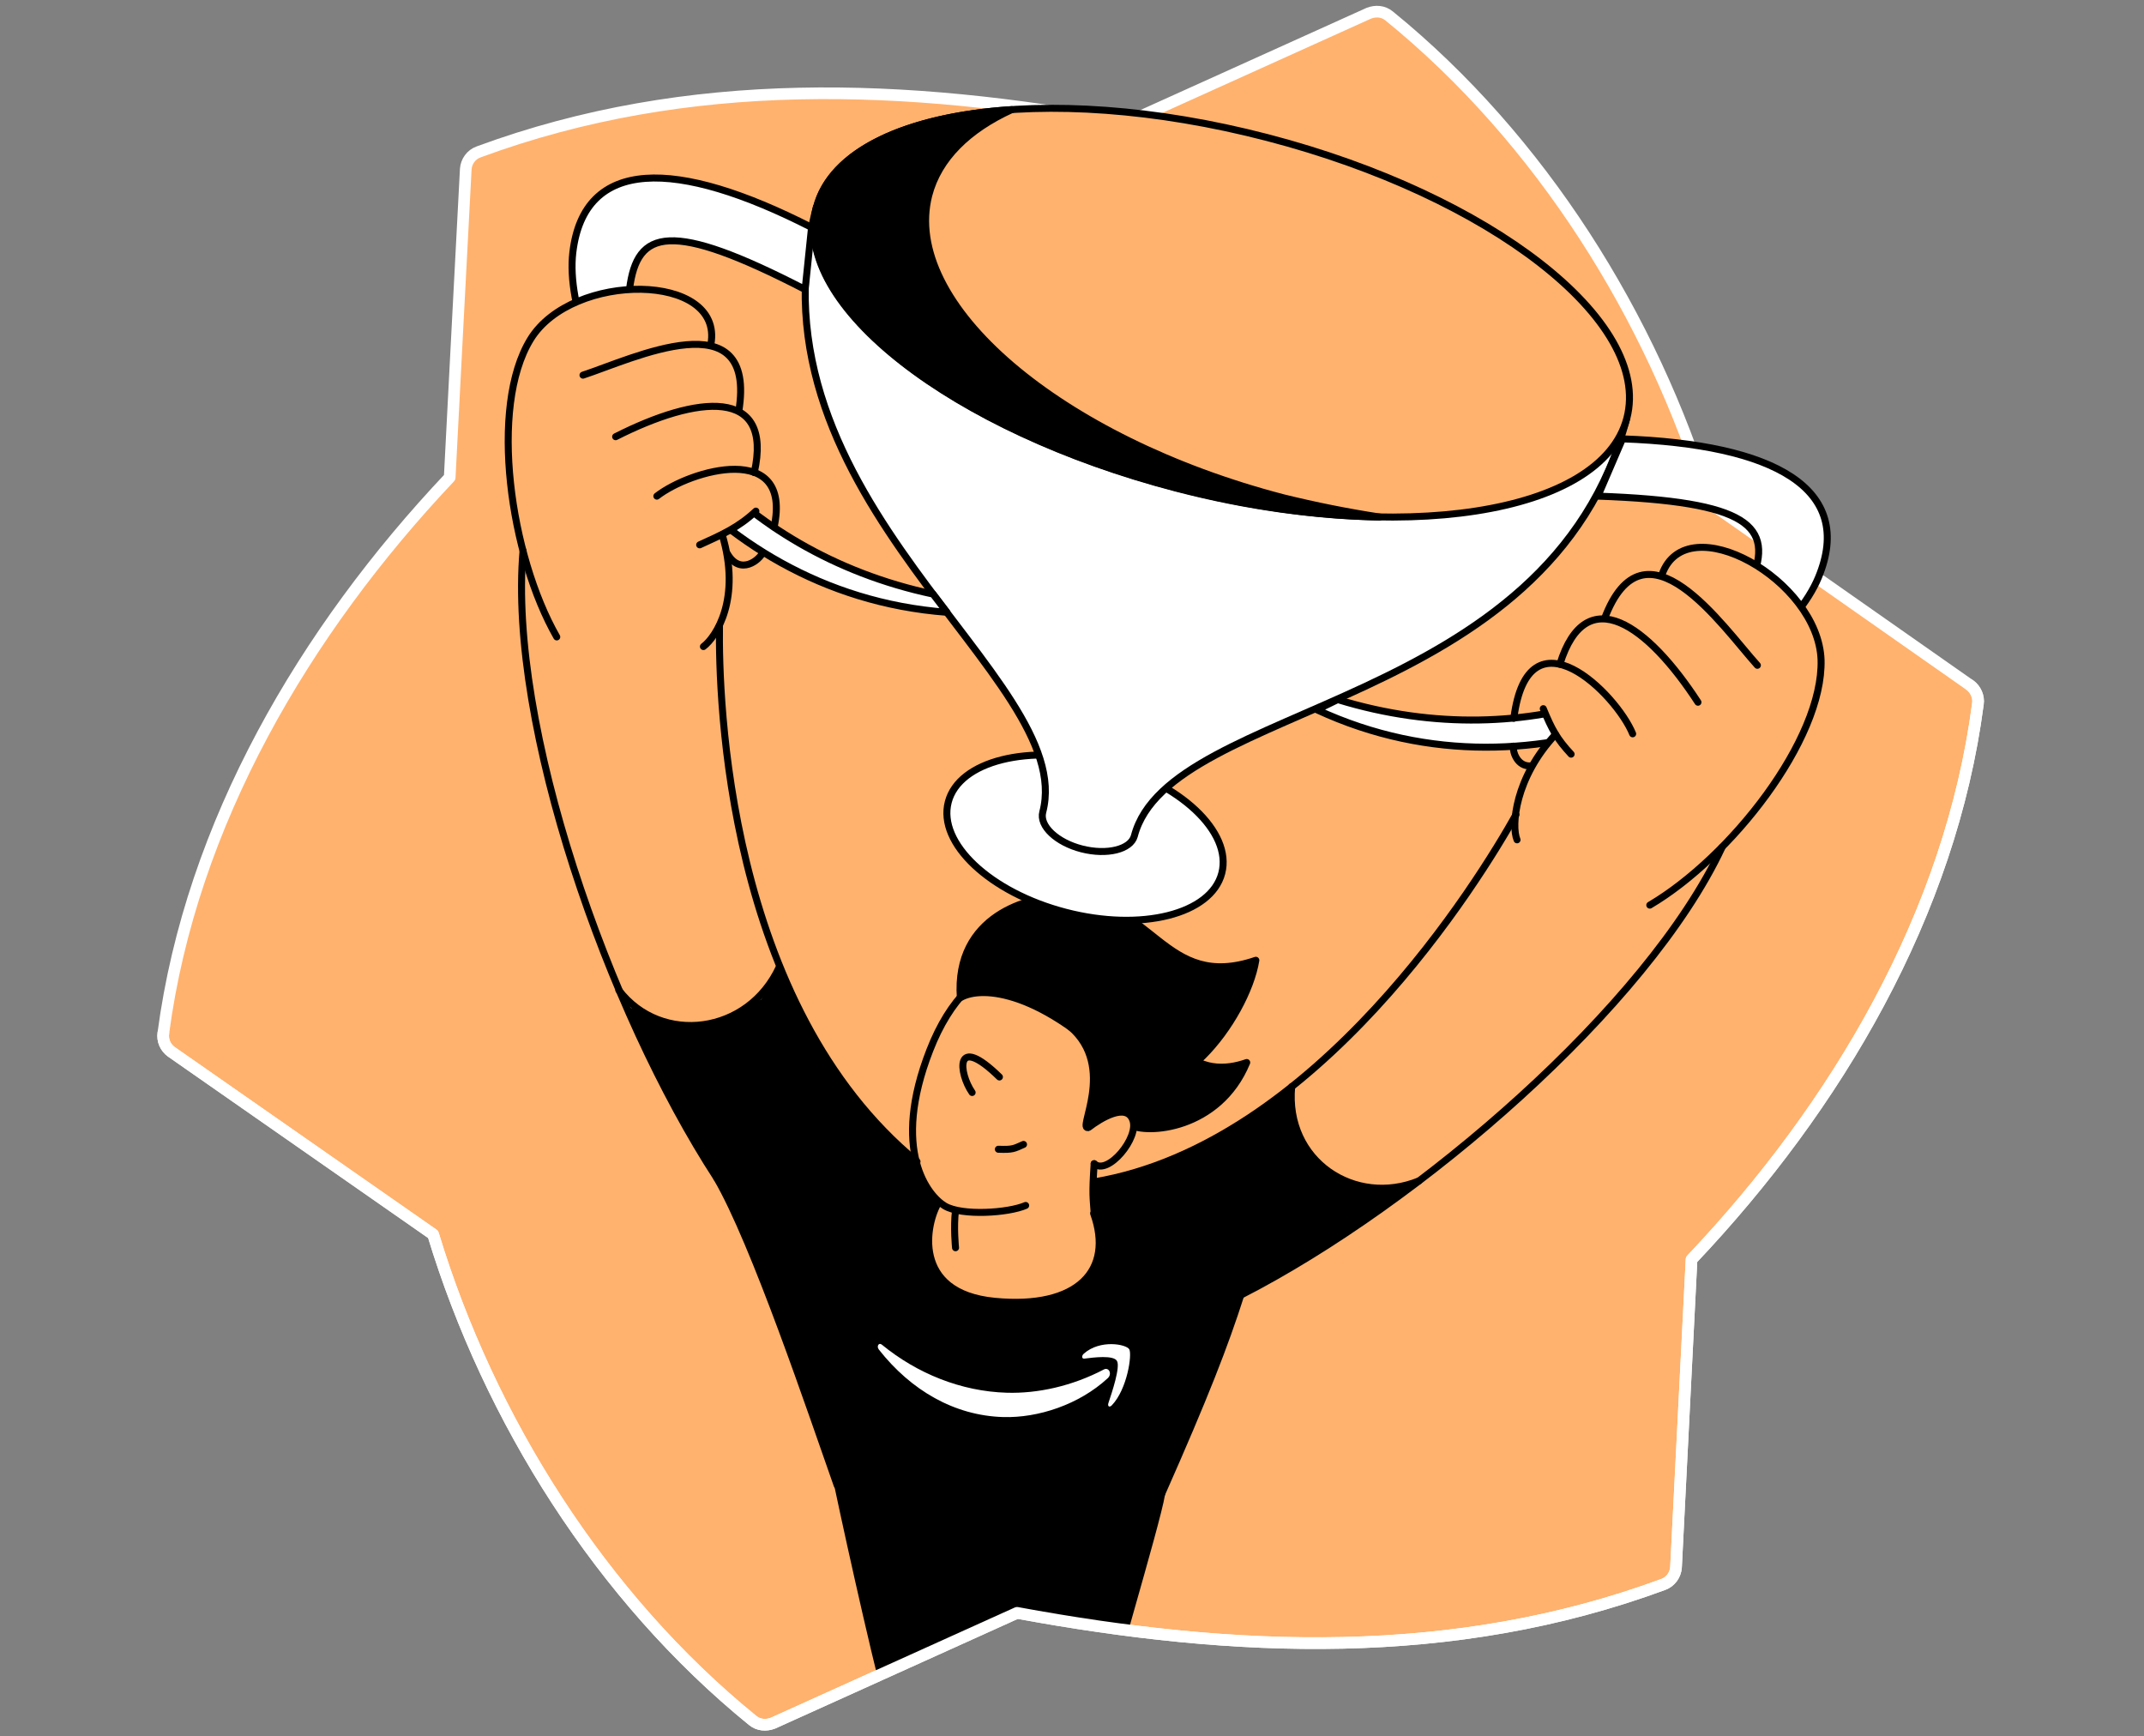 <svg width="368" height="298" viewBox="0 0 368 298" fill="none" xmlns="http://www.w3.org/2000/svg">
<rect x="0" y="0" width="368" height="298" fill="#808080" stroke="none"/>
<path d="M293.279 86.157C283.54 54.368 264.43 23.866 238.43 2.734C237.419 1.908 236.133 1.816 234.938 2.275L193.043 21.201C155.65 14.311 118.257 12.749 82.15 26.071C80.863 26.53 80.037 27.724 79.945 29.011C79.393 39.209 77.188 81.931 77.188 81.931C52.29 108.299 32.812 141.374 28.035 177.298C27.851 178.584 28.402 179.778 29.413 180.513L74.34 211.843C83.987 243.632 103.189 274.134 129.19 295.266C130.2 296.092 131.487 296.184 132.681 295.725L174.576 276.799C211.969 283.689 249.363 285.251 285.47 271.929C286.756 271.47 287.583 270.275 287.675 268.989L290.339 216.161C315.329 189.793 334.807 156.718 339.492 120.794C339.676 119.6 339.125 118.314 338.114 117.579L293.279 86.157Z" fill="#FFB26E" stroke="white" stroke-width="2" stroke-linecap="round" stroke-linejoin="round"/>
<mask id="mask0" mask-type="alpha" maskUnits="userSpaceOnUse" x="28" y="2" width="312" height="294">
<path d="M293.279 86.157C283.54 54.368 264.43 23.866 238.43 2.734C237.419 1.908 236.133 1.816 234.938 2.275L193.043 21.201C155.65 14.311 118.257 12.749 82.15 26.071C80.863 26.53 80.037 27.724 79.945 29.011C79.393 39.209 77.188 81.931 77.188 81.931C52.29 108.299 32.812 141.374 28.035 177.298C27.851 178.584 28.402 179.778 29.413 180.513L74.34 211.843C83.987 243.632 103.189 274.134 129.19 295.266C130.2 296.092 131.487 296.184 132.681 295.725L174.576 276.799C211.969 283.689 249.363 285.251 285.47 271.929C286.756 271.47 287.583 270.275 287.675 268.989L290.339 216.161C315.329 189.793 334.807 156.718 339.492 120.794C339.676 119.6 339.125 118.314 338.114 117.579L293.279 86.157Z" fill="#FFB26E"/>
</mask>
<g mask="url(#mask0)">
<path d="M199.382 256.402C198.464 261.914 189.46 291.315 188.817 296H153.445C151.332 289.293 146.187 266.233 143.798 254.932L199.382 256.402Z" fill="black" stroke="black" stroke-width="1.2" stroke-miterlimit="10" stroke-linecap="round" stroke-linejoin="round"/>
</g>
<path d="M187.714 203.39L192.216 201.92L204.895 197.235L216.563 190.344L219.503 188.139L220.422 187.496H221.065L221.616 189.241L222.903 194.478L225.567 198.797L230.344 202.104L234.203 203.574L241.278 203.39L240.359 205.044L230.344 212.67L219.779 218.55L207.192 225.808L185.785 223.511L184.682 210.281L187.714 203.39Z" fill="black"/>
<path d="M221.616 187.312L223.178 184.923L236.317 172.795L247.801 158.83L258.091 143.395L262.317 137.148L299.251 136.413L293.739 149.091L285.929 161.862L271.413 178.032L259.193 189.792L244.126 202.195L241.278 203.39H233.101L228.323 201.185L225.016 198.061L222.535 193.743L221.616 187.312Z" fill="#FFB26E"/>
<path d="M165.297 201.001L166.675 213.68C166.675 213.68 185.601 211.107 186.152 211.107C186.704 211.107 187.898 207.8 187.898 207.8L188.357 196.316L178.343 193.927L165.297 201.001Z" fill="#FFB26E"/>
<path d="M107.783 172.795L113.204 185.015L120.554 199.072L125.791 206.789L145.819 210.556L157.12 213.404L161.254 209.637L163.184 204.584L162.173 201.736L157.488 199.623L150.597 193.008L140.307 179.135L134.059 165.905L130.66 171.509L122.575 175.827L114.49 175.368L107.783 172.795Z" fill="black"/>
<path d="M123.034 202.196C129.465 213.129 139.388 242.713 143.706 254.933C157.396 269.541 188.817 270.551 199.383 256.403C206.825 239.589 210.224 230.861 212.98 222.225" fill="black"/>
<path d="M123.034 202.196C129.465 213.129 139.388 242.713 143.706 254.933C157.396 269.541 188.817 270.551 199.383 256.403C206.825 239.589 210.224 230.861 212.98 222.225" stroke="black" stroke-width="1.2" stroke-miterlimit="10" stroke-linecap="round" stroke-linejoin="round"/>
<path d="M161.162 206.238C158.866 209.913 156.385 221.949 170.717 223.327C185.05 224.705 191.206 217.998 187.714 208.26" fill="#FFB26E"/>
<path d="M161.162 206.238C158.866 209.913 156.385 221.949 170.717 223.327C185.05 224.705 191.206 217.998 187.714 208.26" stroke="black" stroke-width="1.2" stroke-miterlimit="10" stroke-linecap="round" stroke-linejoin="round"/>
<path d="M191.389 194.57C197.637 185.475 196.718 173.715 188.357 168.11C179.997 162.598 166.583 162.322 159.6 180.238C152.894 197.418 159.233 205.228 162.173 206.973C165.113 208.719 173.106 208.168 176.046 206.882" fill="#FFB26E"/>
<path d="M191.389 194.57C197.637 185.475 196.718 173.715 188.357 168.11C179.997 162.598 166.583 162.322 159.6 180.238C152.894 197.418 159.233 205.228 162.173 206.973C165.113 208.719 173.106 208.168 176.046 206.882" stroke="black" stroke-width="1.2" stroke-miterlimit="10" stroke-linecap="round" stroke-linejoin="round"/>
<path d="M164.837 171.234C163.827 157.085 176.781 153.778 182.477 153.87C198.096 154.145 199.658 170.223 215.553 164.803C213.899 175.001 200.669 192.09 192.492 183.821C178.986 170.131 168.604 169.029 164.837 171.234Z" fill="black" stroke="black" stroke-width="1.2" stroke-miterlimit="10" stroke-linecap="round" stroke-linejoin="round"/>
<path d="M107.14 172.061L111.641 174.358L118.9 176.287L124.872 175.185L129.925 171.969L132.681 168.018L133.416 164.803L126.433 140.364L123.585 114.363L123.034 103.981L90.051 94.151L89.499 107.381L93.818 132.738L101.443 157.82L105.853 169.029L107.14 172.061Z" fill="#FFB26E"/>
<path d="M263.144 115.097L261.215 118.313L260.388 121.621L259.837 126.49L260.204 130.073L261.95 131.727L263.971 130.073L267.922 125.296L265.9 116.751L263.144 115.097Z" fill="#FFB26E"/>
<path d="M124.78 92.588L125.607 96.079L127.352 97.274L129.465 96.355L131.579 93.691L133.324 88.454L132.773 83.768L130.935 81.655L128.087 80.736H125.147L124.78 92.588Z" fill="#FFB26E"/>
<path d="M209.709 149.858C211.548 142.786 202.528 134.321 189.564 130.951C176.599 127.581 164.599 130.581 162.761 137.653C160.923 144.724 169.942 153.189 182.906 156.559C195.871 159.929 207.871 156.929 209.709 149.858Z" fill="white" stroke="black" stroke-width="1.2" stroke-miterlimit="10" stroke-linecap="round" stroke-linejoin="round"/>
<path d="M140.123 35.534C127.077 85.882 185.05 116.109 178.986 139.354C178.343 141.742 181.375 144.59 185.693 145.693C190.012 146.795 194.054 145.785 194.697 143.488C200.761 120.335 266.084 122.081 279.222 71.733L140.123 35.534Z" fill="white" stroke="black" stroke-width="1.2" stroke-miterlimit="10" stroke-linecap="round" stroke-linejoin="round"/>
<path d="M160.152 101.96C125.882 94.702 105.762 67.507 108.059 49.591C109.345 39.393 115.041 37.739 138.194 49.683L139.296 39.026C116.052 27.174 100.249 26.99 98.32 43.344C96.207 61.26 119.635 101.868 162.541 105.084L160.152 101.96Z" fill="white" stroke="black" stroke-width="1.2" stroke-miterlimit="10" stroke-linecap="round" stroke-linejoin="round"/>
<path d="M229.61 120.06C263.052 130.35 293.831 116.385 300.629 99.755C304.488 90.292 300.262 86.066 274.261 85.147L278.487 75.317C304.58 76.235 318.453 83.861 312.114 99.112C305.223 115.742 264.982 139.905 226.027 121.806L229.61 120.06Z" fill="white" stroke="black" stroke-width="1.2" stroke-miterlimit="10" stroke-linecap="round" stroke-linejoin="round"/>
<path d="M279.244 71.741C283.559 55.142 255.926 33.594 217.524 23.61C179.122 13.627 144.493 18.989 140.178 35.588C135.863 52.186 163.496 73.735 201.898 83.718C240.3 93.702 274.929 88.339 279.244 71.741Z" fill="#FFB26E" stroke="black" stroke-width="1.2" stroke-miterlimit="10" stroke-linecap="round" stroke-linejoin="round"/>
<path d="M220.238 85.423C181.834 75.408 154.639 52.164 159.417 33.513C161.07 27.174 166.215 22.212 173.657 18.813C155.65 20.007 142.604 25.887 140.123 35.626C135.805 52.256 163.459 73.754 201.863 83.769C214.174 86.984 226.118 88.546 236.776 88.73C231.355 87.903 225.843 86.801 220.238 85.423Z" fill="black" stroke="black" stroke-width="1.2" stroke-miterlimit="10" stroke-linecap="round" stroke-linejoin="round"/>
<path d="M262.96 115.19L264.89 121.621L266.36 124.929L265.9 127.317L265.716 128.695L260.847 137.699L260.388 144.222L283.173 155.339L294.198 139.077L304.396 119.875L303.937 107.84L297.505 101.408L281.427 103.889L275.363 110.78L268.748 114.73L265.9 113.812L262.96 115.19Z" fill="#FFB26E"/>
<path d="M123.953 91.761L129.741 87.719L124.137 76.786L122.483 65.485L116.695 56.665L96.482 63.004L93.083 75.408L94.553 94.15L93.083 99.203L95.563 109.31L120.829 110.963L124.78 103.521L125.147 96.539L123.953 91.761Z" fill="#FFB26E"/>
<path d="M171.544 184.832C163.735 177.206 164.562 184.189 166.858 187.496" stroke="black" stroke-width="1.2" stroke-miterlimit="10" stroke-linecap="round" stroke-linejoin="round"/>
<path d="M183.672 176.195C191.849 183.177 184.591 194.386 186.888 193.467C189.828 192.273 190.654 191.079 193.87 193.008C196.718 194.754 209.213 193.927 213.991 182.35C210.408 183.637 205.63 183.82 202.414 179.502" fill="black"/>
<path d="M183.672 176.195C191.849 183.177 184.591 194.386 186.888 193.467C189.828 192.273 190.654 191.079 193.87 193.008C196.718 194.754 209.213 193.927 213.991 182.35C210.408 183.637 205.63 183.82 202.414 179.502" stroke="black" stroke-width="1.2" stroke-miterlimit="10" stroke-linecap="round" stroke-linejoin="round"/>
<path d="M186.887 193.468C188.909 191.906 193.319 189.241 194.421 192.181C195.616 195.213 190.103 201.828 187.806 199.715" fill="#FFB26E"/>
<path d="M186.887 193.468C188.909 191.906 193.319 189.241 194.421 192.181C195.616 195.213 190.103 201.828 187.806 199.715" stroke="black" stroke-width="1.2" stroke-miterlimit="10" stroke-linecap="round" stroke-linejoin="round"/>
<path d="M95.564 109.309C87.57 95.344 83.895 69.895 91.062 58.227C98.228 46.559 124.229 46.742 122.024 59.053" fill="#FFB26E"/>
<path d="M95.564 109.309C87.57 95.344 83.895 69.895 91.062 58.227C98.228 46.559 124.229 46.742 122.024 59.053" stroke="black" stroke-width="1.2" stroke-miterlimit="10" stroke-linecap="round" stroke-linejoin="round"/>
<path d="M100.065 64.383C108.518 61.627 130.017 51.153 126.801 70.63Z" fill="#FFB26E"/>
<path d="M100.065 64.383C108.518 61.627 130.017 51.153 126.801 70.63" stroke="black" stroke-width="1.2" stroke-miterlimit="10" stroke-linecap="round" stroke-linejoin="round"/>
<path d="M105.67 74.948C119.635 67.874 132.773 66.312 129.465 81.104Z" fill="#FFB26E"/>
<path d="M105.67 74.948C119.635 67.874 132.773 66.312 129.465 81.104" stroke="black" stroke-width="1.2" stroke-miterlimit="10" stroke-linecap="round" stroke-linejoin="round"/>
<path d="M112.744 85.147C118.532 80.645 136.08 75.592 132.865 90.475" stroke="black" stroke-width="1.2" stroke-miterlimit="10" stroke-linecap="round" stroke-linejoin="round"/>
<path d="M129.741 87.719C126.801 90.475 123.953 91.761 120.094 93.507" stroke="black" stroke-width="1.2" stroke-miterlimit="10" stroke-linecap="round" stroke-linejoin="round"/>
<path d="M123.953 91.761C127.26 102.694 122.942 109.309 120.737 110.963Z" fill="#FFB26E"/>
<path d="M123.953 91.761C127.26 102.694 122.942 109.309 120.737 110.963" stroke="black" stroke-width="1.2" stroke-miterlimit="10" stroke-linecap="round" stroke-linejoin="round"/>
<path d="M89.775 94.517C87.203 124.561 104.384 173.53 123.034 202.195" stroke="black" stroke-width="1.2" stroke-miterlimit="10" stroke-linecap="round" stroke-linejoin="round"/>
<path d="M123.494 107.38C123.31 120.059 124.78 172.52 157.396 199.347" stroke="black" stroke-width="1.2" stroke-miterlimit="10" stroke-linecap="round" stroke-linejoin="round"/>
<path d="M130.935 94.793C130.384 96.08 127.077 98.836 124.872 95.069" stroke="black" stroke-width="1.2" stroke-miterlimit="10" stroke-linecap="round" stroke-linejoin="round"/>
<path d="M106.221 169.947C113.479 179.41 128.455 177.573 133.784 165.905" stroke="black" stroke-width="1.2" stroke-miterlimit="10" stroke-linecap="round" stroke-linejoin="round"/>
<path d="M283.173 155.339C297.046 147.162 312.94 126.95 312.573 113.26C312.114 99.571 289.512 86.8 285.286 98.56" fill="#FFB26E"/>
<path d="M283.173 155.339C297.046 147.162 312.94 126.95 312.573 113.26C312.114 99.571 289.512 86.8 285.286 98.56" stroke="black" stroke-width="1.2" stroke-miterlimit="10" stroke-linecap="round" stroke-linejoin="round"/>
<path d="M301.64 114.179C295.668 107.564 282.254 87.811 275.363 106.278Z" fill="#FFB26E"/>
<path d="M301.64 114.179C295.668 107.564 282.254 87.811 275.363 106.278" stroke="black" stroke-width="1.2" stroke-miterlimit="10" stroke-linecap="round" stroke-linejoin="round"/>
<path d="M291.442 120.519C282.897 107.38 272.24 99.479 267.738 113.995Z" fill="#FFB26E"/>
<path d="M291.442 120.519C282.897 107.38 272.24 99.479 267.738 113.995" stroke="black" stroke-width="1.2" stroke-miterlimit="10" stroke-linecap="round" stroke-linejoin="round"/>
<path d="M280.233 125.939C277.477 119.141 262.317 103.981 259.837 123.275" stroke="black" stroke-width="1.2" stroke-miterlimit="10" stroke-linecap="round" stroke-linejoin="round"/>
<path d="M264.89 121.621C266.36 125.204 267.278 126.858 269.667 129.431Z" fill="#FFB26E"/>
<path d="M264.89 121.621C266.36 125.204 267.278 126.858 269.667 129.431" stroke="black" stroke-width="1.2" stroke-miterlimit="10" stroke-linecap="round" stroke-linejoin="round"/>
<path d="M267.003 126.031C260.02 133.473 259.377 141.742 260.388 144.13Z" fill="#FFB26E"/>
<path d="M267.003 126.031C260.02 133.473 259.377 141.742 260.388 144.13" stroke="black" stroke-width="1.2" stroke-miterlimit="10" stroke-linecap="round" stroke-linejoin="round"/>
<path d="M295.576 145.417C282.805 172.704 243.575 206.606 213.072 222.225" stroke="black" stroke-width="1.2" stroke-miterlimit="10" stroke-linecap="round" stroke-linejoin="round"/>
<path d="M260.204 139.812C254.048 150.837 226.118 196.407 187.806 202.839" stroke="black" stroke-width="1.2" stroke-miterlimit="10" stroke-linecap="round" stroke-linejoin="round"/>
<path d="M259.745 128.052C259.653 129.155 260.48 131.543 262.685 131.451" stroke="black" stroke-width="1.2" stroke-miterlimit="10" stroke-linecap="round" stroke-linejoin="round"/>
<path d="M221.708 186.485C220.514 199.256 232.55 207.157 243.575 202.655" stroke="black" stroke-width="1.2" stroke-miterlimit="10" stroke-linecap="round" stroke-linejoin="round"/>
<path d="M171.361 197.234C173.841 197.326 174.025 197.142 175.679 196.407" stroke="black" stroke-width="1.2" stroke-miterlimit="10" stroke-linecap="round" stroke-linejoin="round"/>
<path d="M187.806 199.716C187.439 205.044 187.622 205.504 187.806 208.168" stroke="black" stroke-width="1.2" stroke-miterlimit="10" stroke-linecap="round" stroke-linejoin="round"/>
<path d="M164.011 207.708C163.643 210.556 164.011 214.139 164.011 214.139" stroke="black" stroke-width="1.2" stroke-miterlimit="10" stroke-linecap="round" stroke-linejoin="round"/>
<path d="M28.035 177.298C27.851 178.584 28.402 179.778 29.413 180.513L74.34 211.843C83.987 243.632 103.189 274.134 129.19 295.266C130.2 296.092 131.487 296.184 132.681 295.725L174.576 276.799C211.969 283.689 249.363 285.251 285.47 271.929C286.756 271.47 287.583 270.275 287.675 268.989L290.339 216.161C315.329 189.793 334.807 156.718 339.492 120.794C339.676 119.6 339.125 118.314 338.114 117.579" stroke="white" stroke-width="2" stroke-linecap="round" stroke-linejoin="round"/>
<path fill-rule="evenodd" clip-rule="evenodd" d="M190.132 236.53C185.2 241.074 178.175 243.37 172.19 243.196C163.798 242.951 156.363 238.618 150.847 231.61C150.413 231.059 150.837 230.338 151.364 230.772C157.393 235.708 164.937 238.791 172.815 239.021C178.128 239.176 184.016 237.89 189.479 235.024C190.304 234.591 190.949 235.772 190.132 236.53" fill="white"/>
<path fill-rule="evenodd" clip-rule="evenodd" d="M191.724 233.576C191.144 232.52 187.686 232.967 186.134 233.165C185.662 233.227 185.606 232.683 186.041 232.305C188.856 229.828 193.333 230.697 193.832 231.57C194.332 232.447 193.496 238.402 190.837 241.178C190.429 241.604 190.059 241.36 190.252 240.784C190.886 238.888 192.308 234.636 191.724 233.576" fill="white"/>
</svg>
